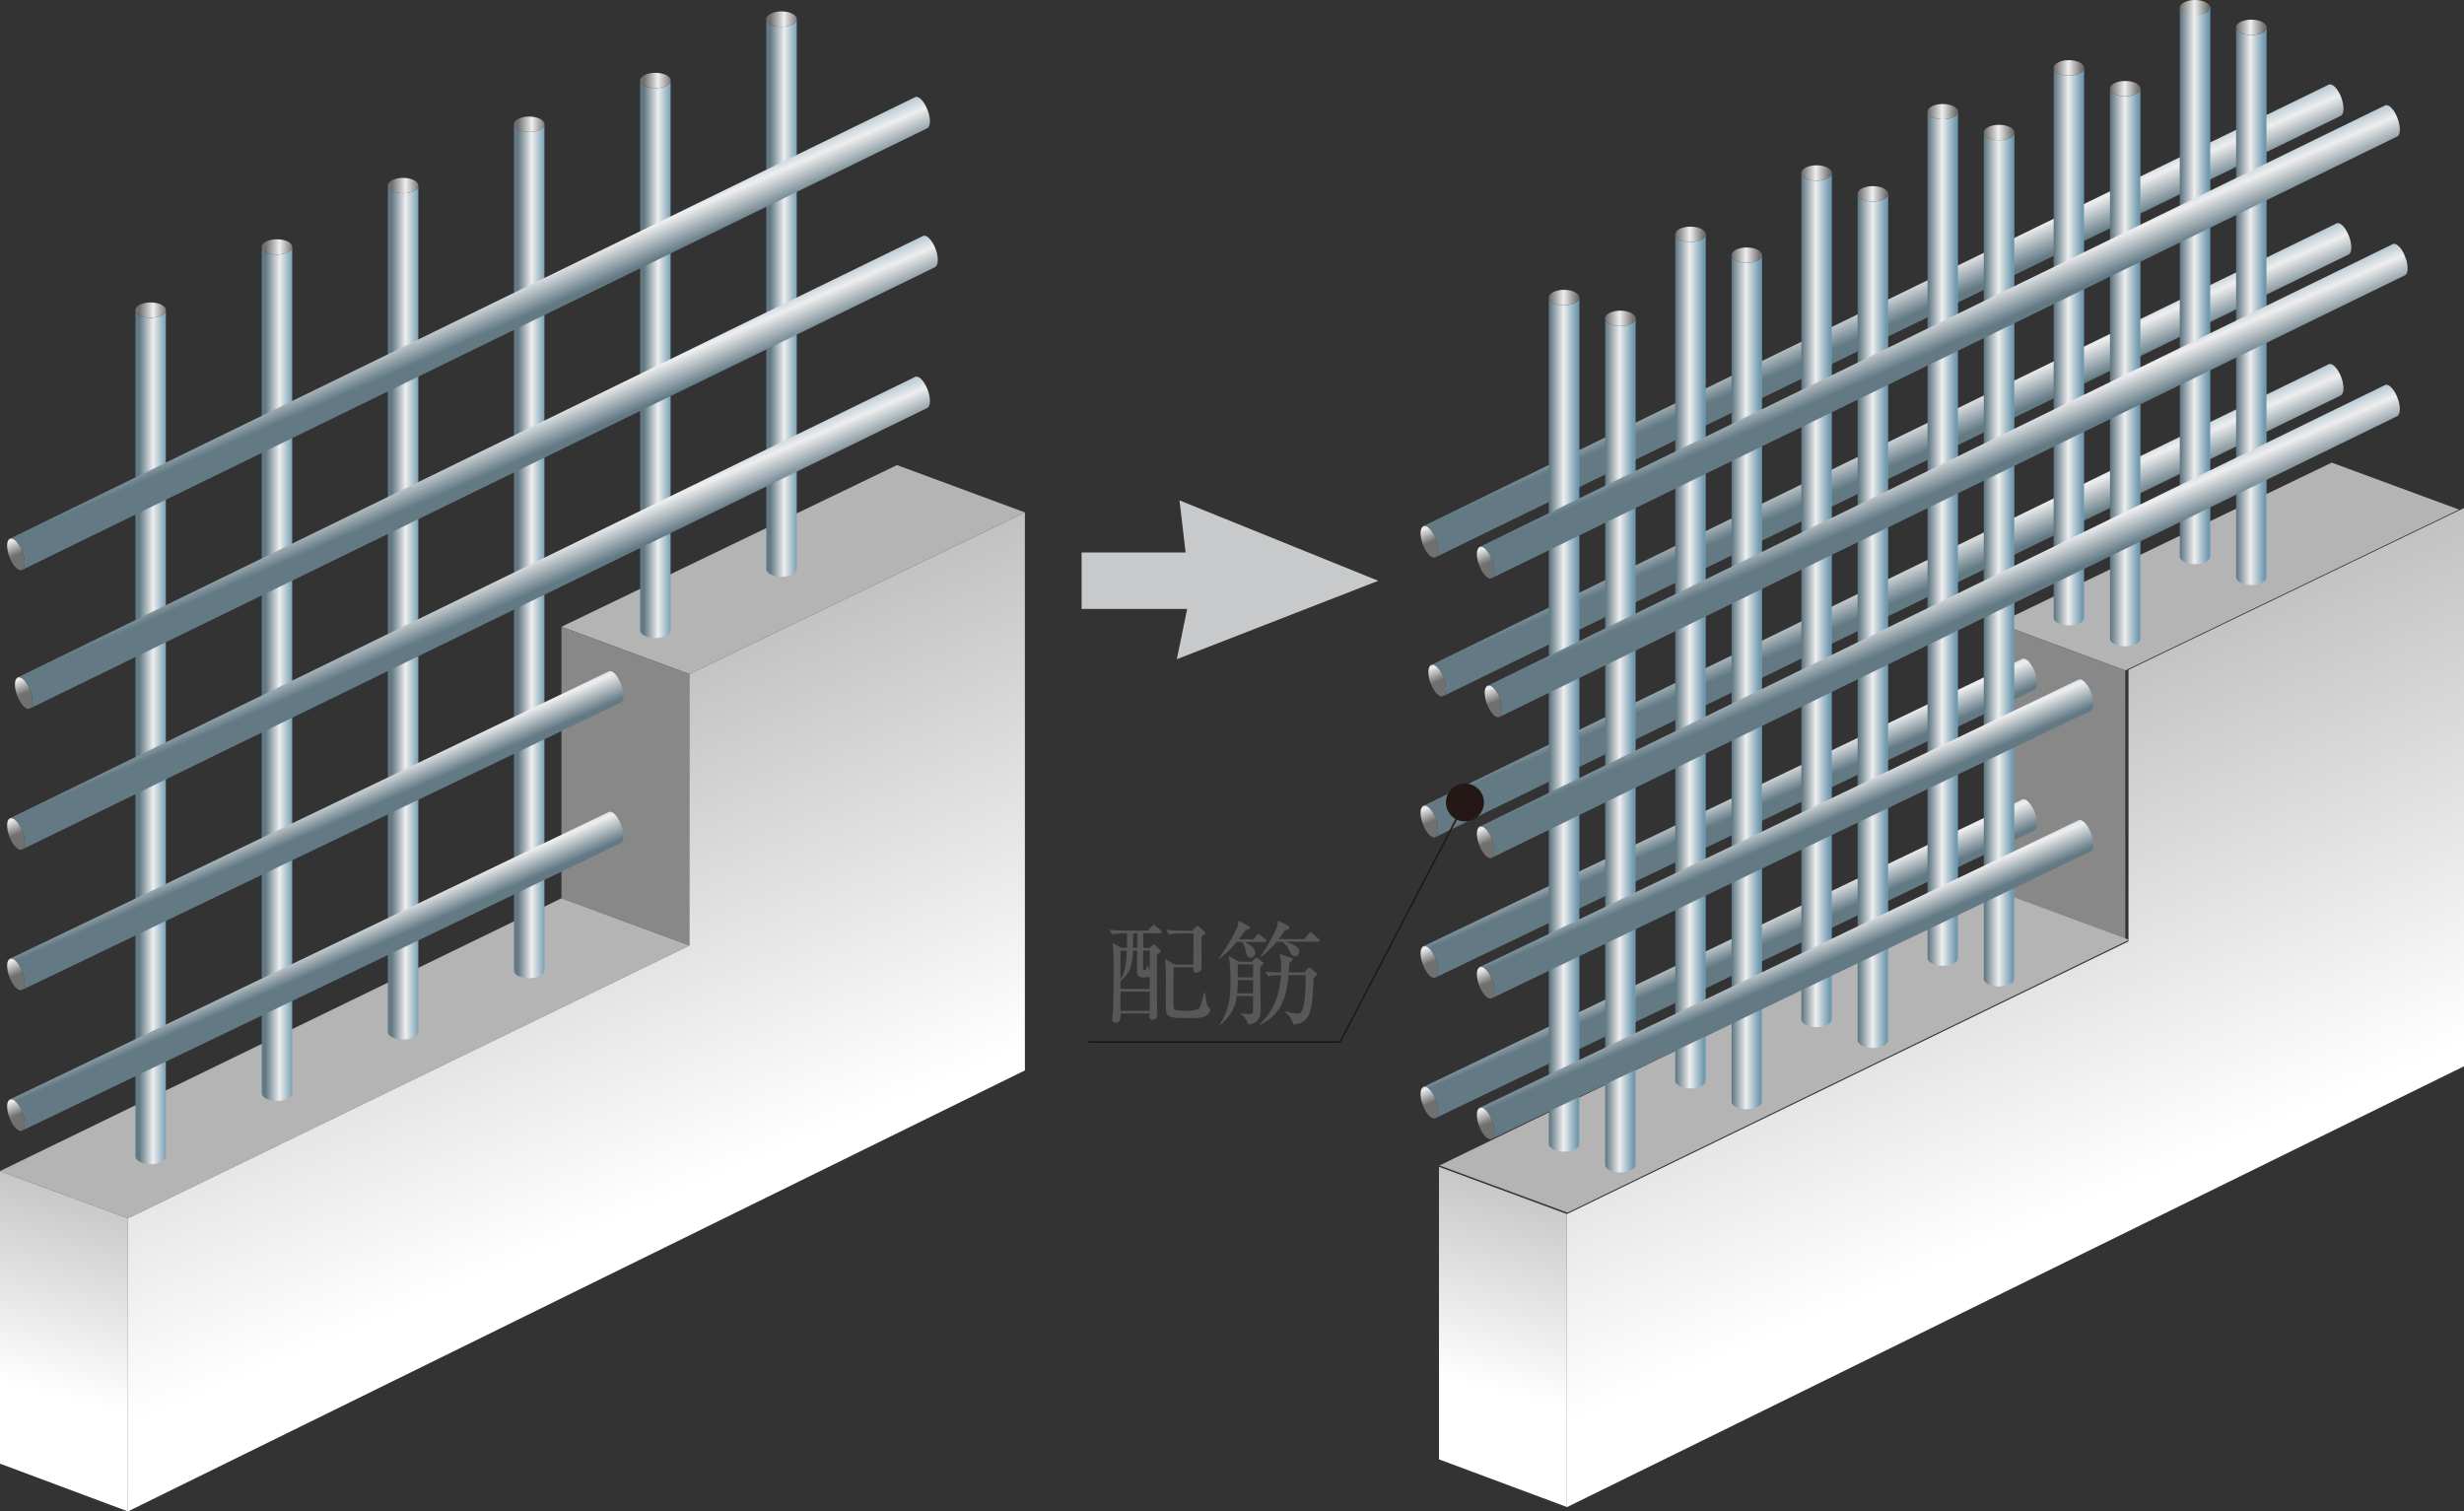 <?xml version="1.0" encoding="UTF-8"?>
<svg id="_レイヤー_2" data-name="レイヤー 2" xmlns="http://www.w3.org/2000/svg" width="299.736" height="183.85" xmlns:xlink="http://www.w3.org/1999/xlink" viewBox="0 0 299.736 183.85">
  <rect x="0" y="0" width="299.736" height="183.85" fill="#333333" stroke="none"/>
  <defs>
    <style>
      .cls-1, .cls-2 {
        fill: none;
      }

      .cls-2 {
        stroke: #231815;
        stroke-linejoin: round;
        stroke-width: .197px;
      }

      .cls-3 {
        fill: url(#linear-gradient-8);
      }

      .cls-4 {
        fill: url(#linear-gradient-7);
      }

      .cls-5 {
        fill: url(#linear-gradient-5);
      }

      .cls-6 {
        fill: url(#linear-gradient-6);
      }

      .cls-7 {
        fill: url(#linear-gradient-9);
      }

      .cls-8 {
        fill: url(#linear-gradient-4);
      }

      .cls-9 {
        fill: url(#linear-gradient-3);
      }

      .cls-10 {
        fill: url(#linear-gradient-2);
      }

      .cls-11 {
        fill: url(#_新規グラデーションスウォッ_1);
      }

      .cls-12 {
        fill: url(#_新規グラデーションスウォッ_1-3);
      }

      .cls-13 {
        fill: url(#_新規グラデーションスウォッ_1-5);
      }

      .cls-14 {
        fill: url(#_新規グラデーションスウォッ_1-6);
      }

      .cls-15 {
        fill: url(#_新規グラデーションスウォッ_1-4);
      }

      .cls-16 {
        fill: url(#_新規グラデーションスウォッ_1-2);
      }

      .cls-17 {
        fill: url(#_新規グラデーションスウォッ_1-7);
      }

      .cls-18 {
        fill: url(#_新規グラデーションスウォッ_1-8);
      }

      .cls-19 {
        fill: url(#_新規グラデーションスウォッ_1-9);
      }

      .cls-20 {
        fill: url(#linear-gradient);
      }

      .cls-21 {
        fill: url(#_新規グラデーションスウォッ_1-11);
      }

      .cls-22 {
        fill: url(#_新規グラデーションスウォッ_1-10);
      }

      .cls-23 {
        clip-path: url(#clippath-17);
      }

      .cls-24 {
        clip-path: url(#clippath-19);
      }

      .cls-25 {
        clip-path: url(#clippath-11);
      }

      .cls-26 {
        clip-path: url(#clippath-16);
      }

      .cls-27 {
        clip-path: url(#clippath-18);
      }

      .cls-28 {
        clip-path: url(#clippath-10);
      }

      .cls-29 {
        clip-path: url(#clippath-15);
      }

      .cls-30 {
        clip-path: url(#clippath-13);
      }

      .cls-31 {
        clip-path: url(#clippath-14);
      }

      .cls-32 {
        clip-path: url(#clippath-12);
      }

      .cls-33 {
        clip-path: url(#clippath-31);
      }

      .cls-34 {
        clip-path: url(#clippath-32);
      }

      .cls-35 {
        clip-path: url(#clippath-33);
      }

      .cls-36 {
        clip-path: url(#clippath-34);
      }

      .cls-37 {
        clip-path: url(#clippath-35);
      }

      .cls-38 {
        clip-path: url(#clippath-39);
      }

      .cls-39 {
        clip-path: url(#clippath-30);
      }

      .cls-40 {
        clip-path: url(#clippath-36);
      }

      .cls-41 {
        clip-path: url(#clippath-37);
      }

      .cls-42 {
        clip-path: url(#clippath-38);
      }

      .cls-43 {
        clip-path: url(#clippath-27);
      }

      .cls-44 {
        clip-path: url(#clippath-29);
      }

      .cls-45 {
        clip-path: url(#clippath-26);
      }

      .cls-46 {
        clip-path: url(#clippath-28);
      }

      .cls-47 {
        clip-path: url(#clippath-20);
      }

      .cls-48 {
        clip-path: url(#clippath-21);
      }

      .cls-49 {
        clip-path: url(#clippath-22);
      }

      .cls-50 {
        clip-path: url(#clippath-23);
      }

      .cls-51 {
        clip-path: url(#clippath-24);
      }

      .cls-52 {
        clip-path: url(#clippath-25);
      }

      .cls-53 {
        clip-path: url(#clippath-41);
      }

      .cls-54 {
        clip-path: url(#clippath-42);
      }

      .cls-55 {
        clip-path: url(#clippath-43);
      }

      .cls-56 {
        clip-path: url(#clippath-44);
      }

      .cls-57 {
        clip-path: url(#clippath-45);
      }

      .cls-58 {
        clip-path: url(#clippath-40);
      }

      .cls-59 {
        fill: #c8c9ca;
      }

      .cls-60 {
        clip-path: url(#clippath-1);
      }

      .cls-61 {
        clip-path: url(#clippath-3);
      }

      .cls-62 {
        clip-path: url(#clippath-4);
      }

      .cls-63 {
        clip-path: url(#clippath-2);
      }

      .cls-64 {
        clip-path: url(#clippath-7);
      }

      .cls-65 {
        clip-path: url(#clippath-6);
      }

      .cls-66 {
        clip-path: url(#clippath-9);
      }

      .cls-67 {
        clip-path: url(#clippath-8);
      }

      .cls-68 {
        clip-path: url(#clippath-5);
      }

      .cls-69 {
        fill: #231815;
      }

      .cls-70 {
        fill: url(#linear-gradient-43);
      }

      .cls-71 {
        fill: url(#linear-gradient-40);
      }

      .cls-72 {
        fill: url(#linear-gradient-41);
      }

      .cls-73 {
        fill: url(#linear-gradient-42);
      }

      .cls-74 {
        fill: url(#linear-gradient-49);
      }

      .cls-75 {
        fill: url(#linear-gradient-48);
      }

      .cls-76 {
        fill: url(#linear-gradient-45);
      }

      .cls-77 {
        fill: url(#linear-gradient-47);
      }

      .cls-78 {
        fill: url(#linear-gradient-44);
      }

      .cls-79 {
        fill: url(#linear-gradient-46);
      }

      .cls-80 {
        fill: url(#linear-gradient-10);
      }

      .cls-81 {
        fill: url(#linear-gradient-11);
      }

      .cls-82 {
        fill: url(#linear-gradient-12);
      }

      .cls-83 {
        fill: url(#linear-gradient-13);
      }

      .cls-84 {
        fill: url(#linear-gradient-19);
      }

      .cls-85 {
        fill: url(#linear-gradient-14);
      }

      .cls-86 {
        fill: url(#linear-gradient-21);
      }

      .cls-87 {
        fill: url(#linear-gradient-20);
      }

      .cls-88 {
        fill: url(#linear-gradient-22);
      }

      .cls-89 {
        fill: url(#linear-gradient-23);
      }

      .cls-90 {
        fill: url(#linear-gradient-28);
      }

      .cls-91 {
        fill: url(#linear-gradient-25);
      }

      .cls-92 {
        fill: url(#linear-gradient-32);
      }

      .cls-93 {
        fill: url(#linear-gradient-31);
      }

      .cls-94 {
        fill: url(#linear-gradient-33);
      }

      .cls-95 {
        fill: url(#linear-gradient-30);
      }

      .cls-96 {
        fill: url(#linear-gradient-15);
      }

      .cls-97 {
        fill: url(#linear-gradient-16);
      }

      .cls-98 {
        fill: url(#linear-gradient-17);
      }

      .cls-99 {
        fill: url(#linear-gradient-18);
      }

      .cls-100 {
        fill: url(#linear-gradient-35);
      }

      .cls-101 {
        fill: url(#linear-gradient-34);
      }

      .cls-102 {
        fill: url(#linear-gradient-36);
      }

      .cls-103 {
        fill: url(#linear-gradient-38);
      }

      .cls-104 {
        fill: url(#linear-gradient-27);
      }

      .cls-105 {
        fill: url(#linear-gradient-24);
      }

      .cls-106 {
        fill: url(#linear-gradient-26);
      }

      .cls-107 {
        fill: url(#linear-gradient-29);
      }

      .cls-108 {
        fill: url(#linear-gradient-37);
      }

      .cls-109 {
        fill: url(#linear-gradient-39);
      }

      .cls-110 {
        fill: url(#linear-gradient-57);
      }

      .cls-111 {
        fill: url(#linear-gradient-58);
      }

      .cls-112 {
        fill: url(#linear-gradient-59);
      }

      .cls-113 {
        fill: url(#linear-gradient-53);
      }

      .cls-114 {
        fill: url(#linear-gradient-54);
      }

      .cls-115 {
        fill: url(#linear-gradient-55);
      }

      .cls-116 {
        fill: url(#linear-gradient-56);
      }

      .cls-117 {
        fill: url(#linear-gradient-50);
      }

      .cls-118 {
        fill: url(#linear-gradient-51);
      }

      .cls-119 {
        fill: url(#linear-gradient-52);
      }

      .cls-120 {
        fill: #b4b4b5;
      }

      .cls-121 {
        fill: #595757;
      }

      .cls-122 {
        fill: #888;
      }

      .cls-123 {
        clip-path: url(#clippath);
      }
    </style>
    <linearGradient id="linear-gradient" x1="878.849" y1="234.729" x2="831.439" y2="122.927" gradientTransform="translate(-451.873 4.35) scale(.605)" gradientUnits="userSpaceOnUse">
      <stop offset="0" stop-color="#fff"/>
      <stop offset="1" stop-color="#b4b4b5"/>
    </linearGradient>
    <linearGradient id="linear-gradient-2" x1="756.879" y1="273.071" x2="777.508" y2="189.225" gradientTransform="translate(-451.873 4.35) scale(.605)" gradientUnits="userSpaceOnUse">
      <stop offset="0" stop-color="#fff"/>
      <stop offset="1" stop-color="#888"/>
    </linearGradient>
    <linearGradient id="linear-gradient-3" x1="772.091" y1="-148.582" x2="775.331" y2="-148.582" gradientTransform="translate(-784.479 243.819) scale(1.038)" gradientUnits="userSpaceOnUse">
      <stop offset="0" stop-color="#637a85"/>
      <stop offset=".5" stop-color="#eeeeef"/>
      <stop offset="1" stop-color="#709aaf"/>
    </linearGradient>
    <linearGradient id="_新規グラデーションスウォッ_1" data-name="新規グラデーションスウォッ 1" x1="772.091" y1="-188.835" x2="775.331" y2="-188.835" gradientTransform="translate(-784.479 233.641) scale(1.038)" gradientUnits="userSpaceOnUse">
      <stop offset="0" stop-color="#717071"/>
      <stop offset=".5" stop-color="#eeeeef"/>
      <stop offset="1" stop-color="#717071"/>
    </linearGradient>
    <linearGradient id="linear-gradient-4" x1="779.36" y1="-152.61" x2="782.606" y2="-152.61" gradientTransform="translate(-776.653 240.31) scale(1.038)" xlink:href="#linear-gradient-3"/>
    <linearGradient id="_新規グラデーションスウォッ_1-2" data-name="新規グラデーションスウォッ 1" x1="779.36" y1="-192.862" x2="782.606" y2="-192.862" gradientTransform="translate(-776.653 230.132) scale(1.038)" xlink:href="#_新規グラデーションスウォッ_1"/>
    <linearGradient id="linear-gradient-5" x1="786.62" y1="-156.52" x2="789.869" y2="-156.52" gradientTransform="translate(-768.848 236.906) scale(1.038)" xlink:href="#linear-gradient-3"/>
    <linearGradient id="_新規グラデーションスウォッ_1-3" data-name="新規グラデーションスウォッ 1" x1="786.62" y1="-196.774" x2="789.869" y2="-196.774" gradientTransform="translate(-768.848 226.728) scale(1.038)" xlink:href="#_新規グラデーションスウォッ_1"/>
    <linearGradient id="linear-gradient-6" x1="793.882" y1="-160.429" x2="797.127" y2="-160.429" gradientTransform="translate(-761.039 233.501) scale(1.038)" xlink:href="#linear-gradient-3"/>
    <linearGradient id="_新規グラデーションスウォッ_1-4" data-name="新規グラデーションスウォッ 1" x1="793.882" y1="-200.683" x2="797.127" y2="-200.683" gradientTransform="translate(-761.039 223.324) scale(1.038)" xlink:href="#_新規グラデーションスウォッ_1"/>
    <linearGradient id="linear-gradient-7" x1="801.151" y1="-164.745" x2="804.395" y2="-164.745" gradientTransform="translate(-753.231 214.617) scale(1.038)" xlink:href="#linear-gradient-3"/>
    <linearGradient id="_新規グラデーションスウォッ_1-5" data-name="新規グラデーションスウォッ 1" x1="801.151" y1="-203.474" x2="804.395" y2="-203.474" gradientTransform="translate(-753.231 220.893) scale(1.038)" xlink:href="#_新規グラデーションスウォッ_1"/>
    <linearGradient id="linear-gradient-8" x1="808.412" y1="-168.652" x2="811.661" y2="-168.652" gradientTransform="translate(-745.423 211.212) scale(1.038)" xlink:href="#linear-gradient-3"/>
    <linearGradient id="_新規グラデーションスウォッ_1-6" data-name="新規グラデーションスウォッ 1" x1="808.412" y1="-207.388" x2="811.661" y2="-207.388" gradientTransform="translate(-745.423 217.488) scale(1.038)" xlink:href="#_新規グラデーションスウォッ_1"/>
    <linearGradient id="linear-gradient-9" x1="136.141" y1="208.935" x2="143.624" y2="208.935" gradientTransform="translate(-85.198 256.87) rotate(-113.39) scale(1.038)" xlink:href="#linear-gradient-3"/>
    <linearGradient id="_新規グラデーションスウォッ_1-7" data-name="新規グラデーションスウォッ 1" x1="134.115" y1="159.384" x2="137.682" y2="159.384" gradientTransform="translate(-94.539 260.913) rotate(-113.39) scale(1.038)" xlink:href="#_新規グラデーションスウォッ_1"/>
    <linearGradient id="linear-gradient-10" x1="127.852" y1="205.846" x2="135.321" y2="205.846" gradientTransform="translate(-84.714 264.573) rotate(-113.39) scale(1.038)" xlink:href="#linear-gradient-3"/>
    <linearGradient id="_新規グラデーションスウォッ_1-8" data-name="新規グラデーションスウォッ 1" x1="125.826" y1="156.282" x2="129.382" y2="156.282" gradientTransform="translate(-94.055 268.616) rotate(-113.39) scale(1.038)" xlink:href="#_新規グラデーションスウォッ_1"/>
    <linearGradient id="linear-gradient-11" x1="119.785" y1="201.862" x2="127.254" y2="201.862" gradientTransform="translate(-85.198 272.393) rotate(-113.39) scale(1.038)" xlink:href="#linear-gradient-3"/>
    <linearGradient id="_新規グラデーションスウォッ_1-9" data-name="新規グラデーションスウォッ 1" x1="117.76" y1="152.312" x2="121.322" y2="152.312" gradientTransform="translate(-94.539 276.436) rotate(-113.39) scale(1.038)" xlink:href="#_新規グラデーションスウォッ_1"/>
    <linearGradient id="linear-gradient-12" x1="111.12" y1="178.227" x2="117.21" y2="178.227" gradientTransform="translate(-85.198 280.186) rotate(-113.39) scale(1.038)" xlink:href="#linear-gradient-3"/>
    <linearGradient id="_新規グラデーションスウォッ_1-10" data-name="新規グラデーションスウォッ 1" x1="109.548" y1="148.758" x2="113.108" y2="148.758" gradientTransform="translate(-94.539 284.233) rotate(-113.39) scale(1.038)" xlink:href="#_新規グラデーションスウォッ_1"/>
    <linearGradient id="linear-gradient-13" x1="102.89" y1="174.667" x2="108.989" y2="174.667" gradientTransform="translate(-85.198 287.995) rotate(-113.39) scale(1.038)" xlink:href="#linear-gradient-3"/>
    <linearGradient id="_新規グラデーションスウォッ_1-11" data-name="新規グラデーションスウォッ 1" x1="101.313" y1="145.195" x2="104.878" y2="145.195" gradientTransform="translate(-94.539 292.038) rotate(-113.39) scale(1.038)" xlink:href="#_新規グラデーションスウォッ_1"/>
    <clipPath id="clippath">
      <polygon class="cls-1" points="190.613 147.681 258.923 114.511 258.923 81.475 299.736 61.8 299.736 129.701 190.613 183.327 190.613 147.681"/>
    </clipPath>
    <linearGradient id="linear-gradient-14" x1="46.909" y1="153.453" x2="48.662" y2="153.453" gradientTransform="translate(6943.893 -553.282) rotate(-112.979) scale(41.947 -41.947)" xlink:href="#linear-gradient"/>
    <clipPath id="clippath-1">
      <path class="cls-1" d="M174.612,67.785s.016-.005.022-.007l-.022.007ZM283.281,10.296l-110.139,53.704c.418-.2,1.1.481,1.505,1.531.398,1.033.391,2.033-.013,2.247l110.113-53.69c.433-.214.436-1.231.04-2.28-.356-.914-.922-1.549-1.342-1.549-.057,0-.113.014-.164.037"/>
    </clipPath>
    <linearGradient id="linear-gradient-15" x1="49.113" y1="146.461" x2="50.865" y2="146.461" gradientTransform="translate(876.768 256.92) rotate(-89.999) scale(4.422 -4.422)" xlink:href="#linear-gradient-3"/>
    <clipPath id="clippath-2">
      <path class="cls-1" d="M173.142,64.001c-.428.214-.451,1.233-.036,2.287.389,1.035,1.083,1.712,1.506,1.498.426-.188.437-1.205.035-2.254-.357-.926-.931-1.566-1.347-1.566-.057,0-.111.012-.158.035"/>
    </clipPath>
    <linearGradient id="linear-gradient-16" x1="50.204" y1="150.486" x2="51.956" y2="150.486" gradientTransform="translate(491.198 171.97) rotate(-89.988) scale(2.109 -2.109)" gradientUnits="userSpaceOnUse">
      <stop offset="0" stop-color="#717071"/>
      <stop offset=".5" stop-color="#eeeeef"/>
      <stop offset="1" stop-color="#717071"/>
    </linearGradient>
    <clipPath id="clippath-3">
      <path class="cls-1" d="M284.232,27.176l-110.139,53.716c.415-.205,1.099.472,1.506,1.515.398,1.044.389,2.066-.042,2.268l110.145-53.716c.422-.209.439-1.224.032-2.259-.352-.919-.911-1.563-1.335-1.563-.061,0-.115.014-.167.04"/>
    </clipPath>
    <linearGradient id="linear-gradient-17" x1="47.633" y1="147.08" x2="49.386" y2="147.08" gradientTransform="translate(880.347 267.228) rotate(-89.999) scale(4.421 -4.421)" xlink:href="#linear-gradient-3"/>
    <clipPath id="clippath-4">
      <path class="cls-1" d="M174.094,80.892c-.42.207-.451,1.212-.044,2.27.402,1.04,1.083,1.728,1.509,1.512.431-.202.44-1.224.042-2.268-.363-.917-.929-1.552-1.346-1.552-.057,0-.111.012-.161.037"/>
    </clipPath>
    <linearGradient id="linear-gradient-18" x1="46.646" y1="151.801" x2="48.398" y2="151.801" gradientTransform="translate(494.026 181.082) rotate(-89.987) scale(2.103 -2.103)" xlink:href="#linear-gradient-16"/>
    <clipPath id="clippath-5">
      <path class="cls-1" d="M283.281,44.306l-110.139,53.721c.418-.209,1.1.479,1.505,1.535.402,1.035.391,2.05-.035,2.266l110.135-53.728c.433-.212.436-1.217.04-2.266-.361-.926-.929-1.566-1.348-1.566-.056,0-.108.012-.158.037"/>
    </clipPath>
    <linearGradient id="linear-gradient-19" x1="46.091" y1="147.697" x2="47.843" y2="147.697" gradientTransform="translate(883.981 278.121) rotate(-90) scale(4.434 -4.434)" xlink:href="#linear-gradient-3"/>
    <clipPath id="clippath-6">
      <path class="cls-1" d="M173.142,98.027c-.428.205-.451,1.214-.036,2.261.389,1.047,1.083,1.733,1.506,1.54.426-.216.437-1.231.035-2.266-.355-.933-.926-1.575-1.344-1.575-.058,0-.114.012-.162.04"/>
    </clipPath>
    <linearGradient id="linear-gradient-20" x1="43.654" y1="153.397" x2="45.407" y2="153.397" gradientTransform="translate(498.303 192.526) rotate(-89.976) scale(2.115 -2.115)" xlink:href="#linear-gradient-16"/>
    <clipPath id="clippath-7">
      <path class="cls-1" d="M245.997,80.154l-72.854,34.959c.418-.207,1.1.47,1.505,1.521.402,1.047.391,2.061-.035,2.275l72.843-34.978c.434-.2.45-1.221.055-2.257-.371-.917-.929-1.561-1.345-1.561-.063,0-.117.014-.169.04"/>
    </clipPath>
    <linearGradient id="linear-gradient-21" x1="43.764" y1="149.569" x2="45.516" y2="149.569" gradientTransform="translate(750.564 257.519) rotate(-90) scale(3.611 -3.611)" xlink:href="#linear-gradient-3"/>
    <clipPath id="clippath-8">
      <path class="cls-1" d="M173.142,115.113c-.428.214-.451,1.224-.036,2.263.389,1.049,1.083,1.74,1.506,1.533.426-.214.437-1.228.035-2.275-.355-.924-.926-1.559-1.344-1.559-.058,0-.114.012-.162.037"/>
    </clipPath>
    <linearGradient id="linear-gradient-22" x1="40.475" y1="155.092" x2="42.226" y2="155.092" gradientTransform="translate(501.233 202.664) rotate(-89.985) scale(2.111 -2.111)" xlink:href="#linear-gradient-16"/>
    <clipPath id="clippath-9">
      <path class="cls-1" d="M245.997,97.257l-72.854,34.962c.418-.207,1.1.475,1.505,1.531.402,1.042.391,2.054-.035,2.259l72.843-34.971c.434-.198.45-1.217.055-2.261-.375-.916-.936-1.554-1.355-1.554-.056,0-.111.009-.158.035"/>
    </clipPath>
    <linearGradient id="linear-gradient-23" x1="41.956" y1="150.409" x2="43.708" y2="150.409" gradientTransform="translate(753.298 268.035) rotate(-89.997) scale(3.609 -3.609)" xlink:href="#linear-gradient-3"/>
    <clipPath id="clippath-10">
      <path class="cls-1" d="M173.142,132.219c-.428.209-.451,1.233-.036,2.273.389,1.051,1.083,1.728,1.506,1.517.426-.205.437-1.217.035-2.259-.355-.931-.926-1.568-1.344-1.568-.057,0-.111.011-.162.037"/>
    </clipPath>
    <linearGradient id="linear-gradient-24" x1="37.463" y1="156.494" x2="39.216" y2="156.494" gradientTransform="translate(503.697 213.285) rotate(-89.986) scale(2.108 -2.108)" xlink:href="#linear-gradient-16"/>
    <clipPath id="clippath-11">
      <path class="cls-1" d="M197.111,39.665c-1.023,0-1.852-.421-1.852-.945v102.961c0,.524.828.942,1.852.942,1.019,0,1.852-.419,1.852-.942V38.721c0,.523-.833.945-1.852.945"/>
    </clipPath>
    <linearGradient id="linear-gradient-25" x1="54.807" y1="151.952" x2="56.56" y2="151.952" gradientTransform="translate(90.102 382.465) scale(1.92 -1.92)" xlink:href="#linear-gradient-3"/>
    <clipPath id="clippath-12">
      <path class="cls-1" d="M195.259,38.721c0,.523.828.945,1.852.945,1.019,0,1.852-.421,1.852-.945,0-.514-.833-.933-1.852-.933-1.023,0-1.852.419-1.852.933"/>
    </clipPath>
    <linearGradient id="linear-gradient-26" x1="54.807" y1="163.565" x2="56.56" y2="163.565" gradientTransform="translate(90.102 352.82) scale(1.92 -1.92)" xlink:href="#linear-gradient-16"/>
    <clipPath id="clippath-13">
      <path class="cls-1" d="M212.487,31.975c-1.024,0-1.846-.426-1.846-.945v102.968c0,.521.822.928,1.846.928s1.854-.407,1.854-.928V31.03c0,.519-.83.945-1.854.945"/>
    </clipPath>
    <linearGradient id="linear-gradient-27" x1="58.321" y1="153.749" x2="60.073" y2="153.749" gradientTransform="translate(98.735 378.223) scale(1.92 -1.92)" xlink:href="#linear-gradient-3"/>
    <clipPath id="clippath-14">
      <path class="cls-1" d="M210.641,31.03c0,.519.822.945,1.846.945s1.854-.426,1.854-.945c0-.51-.83-.926-1.854-.926s-1.846.416-1.846.926"/>
    </clipPath>
    <linearGradient id="linear-gradient-28" x1="58.321" y1="165.36" x2="60.073" y2="165.36" gradientTransform="translate(98.735 348.58) scale(1.92 -1.92)" xlink:href="#linear-gradient-16"/>
    <clipPath id="clippath-15">
      <path class="cls-1" d="M227.837,24.512c-1.027,0-1.862-.421-1.862-.937v102.954c0,.521.835.945,1.862.945,1.018,0,1.848-.423,1.848-.945V23.575c0,.516-.831.937-1.848.937"/>
    </clipPath>
    <linearGradient id="linear-gradient-29" x1="61.558" y1="155.256" x2="63.309" y2="155.256" gradientTransform="translate(107.522 374.5) scale(1.926 -1.926)" xlink:href="#linear-gradient-3"/>
    <clipPath id="clippath-16">
      <path class="cls-1" d="M225.974,23.575c0,.516.835.937,1.862.937,1.018,0,1.848-.421,1.848-.937s-.831-.933-1.848-.933c-1.027,0-1.862.416-1.862.933"/>
    </clipPath>
    <linearGradient id="linear-gradient-30" x1="61.558" y1="166.835" x2="63.309" y2="166.835" gradientTransform="translate(107.522 344.851) scale(1.926 -1.926)" xlink:href="#linear-gradient-16"/>
    <clipPath id="clippath-17">
      <path class="cls-1" d="M243.174,17.054c-1.021,0-1.852-.419-1.852-.942v102.959c0,.519.83.928,1.852.928,1.022,0,1.86-.409,1.86-.928V16.112c0,.523-.837.942-1.86.942"/>
    </clipPath>
    <linearGradient id="linear-gradient-31" x1="65.369" y1="157.312" x2="67.122" y2="157.312" gradientTransform="translate(115.595 370.833) scale(1.925 -1.925)" xlink:href="#linear-gradient-3"/>
    <clipPath id="clippath-18">
      <path class="cls-1" d="M241.322,16.112c0,.523.83.942,1.852.942,1.022,0,1.86-.419,1.86-.942,0-.512-.837-.933-1.86-.933-1.021,0-1.852.421-1.852.933"/>
    </clipPath>
    <linearGradient id="linear-gradient-32" x1="65.369" y1="168.896" x2="67.122" y2="168.896" gradientTransform="translate(115.595 341.19) scale(1.925 -1.925)" xlink:href="#linear-gradient-16"/>
    <clipPath id="clippath-19">
      <path class="cls-1" d="M258.519,11.718c-1.026,0-1.845-.421-1.845-.928v66.901c0,.512.819.926,1.845.926,1.033,0,1.852-.414,1.852-.926V10.789c0,.507-.819.928-1.852.928"/>
    </clipPath>
    <linearGradient id="linear-gradient-33" x1="68.486" y1="162.16" x2="70.239" y2="162.16" gradientTransform="translate(125.427 355.677) scale(1.918 -1.918)" xlink:href="#linear-gradient-3"/>
    <clipPath id="clippath-20">
      <path class="cls-1" d="M256.674,10.789c0,.507.819.928,1.845.928,1.033,0,1.852-.421,1.852-.928,0-.53-.819-.938-1.852-.938-1.026,0-1.845.407-1.845.938"/>
    </clipPath>
    <linearGradient id="linear-gradient-34" x1="68.486" y1="169.753" x2="70.239" y2="169.753" gradientTransform="translate(125.427 336.319) scale(1.918 -1.918)" xlink:href="#linear-gradient-16"/>
    <clipPath id="clippath-21">
      <path class="cls-1" d="M273.872,4.269c-1.032,0-1.858-.426-1.858-.938v66.895c0,.512.826.937,1.858.937,1.016,0,1.844-.426,1.844-.937V3.331c0,.512-.827.938-1.844.938"/>
    </clipPath>
    <linearGradient id="linear-gradient-35" x1="72.12" y1="164.054" x2="73.873" y2="164.054" gradientTransform="translate(133.609 352.279) scale(1.92 -1.92)" xlink:href="#linear-gradient-3"/>
    <clipPath id="clippath-22">
      <path class="cls-1" d="M272.015,3.331c0,.512.826.938,1.858.938,1.016,0,1.844-.426,1.844-.938,0-.523-.827-.94-1.844-.94-1.032,0-1.858.416-1.858.94"/>
    </clipPath>
    <linearGradient id="linear-gradient-36" x1="72.12" y1="171.635" x2="73.873" y2="171.635" gradientTransform="translate(133.609 332.92) scale(1.92 -1.92)" xlink:href="#linear-gradient-16"/>
    <clipPath id="clippath-23">
      <polygon class="cls-1" points="175.045 177.516 190.613 183.315 190.613 147.679 175.045 141.929 175.045 177.516"/>
    </clipPath>
    <linearGradient id="linear-gradient-37" x1="46.727" y1="153.389" x2="48.48" y2="153.389" gradientTransform="translate(-1216.659 4735.05) scale(29.809 -29.809)" xlink:href="#linear-gradient-2"/>
    <clipPath id="clippath-24">
      <path class="cls-1" d="M190.254,37.13c-1.018,0-1.846-.414-1.846-.935v102.959c0,.516.828.938,1.846.938,1.021,0,1.864-.421,1.864-.938V36.194c0,.521-.843.935-1.864.935"/>
    </clipPath>
    <linearGradient id="linear-gradient-38" x1="53.297" y1="152.557" x2="55.047" y2="152.557" gradientTransform="translate(85.869 381.907) scale(1.926 -1.926)" xlink:href="#linear-gradient-3"/>
    <clipPath id="clippath-25">
      <path class="cls-1" d="M188.408,36.194c0,.521.828.935,1.846.935,1.021,0,1.864-.414,1.864-.935,0-.519-.843-.94-1.864-.94-1.018,0-1.846.421-1.846.94"/>
    </clipPath>
    <linearGradient id="linear-gradient-39" x1="53.297" y1="164.139" x2="55.047" y2="164.139" gradientTransform="translate(85.869 352.259) scale(1.926 -1.926)" xlink:href="#linear-gradient-16"/>
    <clipPath id="clippath-26">
      <path class="cls-1" d="M205.636,29.434c-1.018,0-1.848-.417-1.848-.931v102.963c0,.509.83.937,1.848.937,1.021,0,1.855-.428,1.855-.937V28.504c0,.514-.834.931-1.855.931"/>
    </clipPath>
    <linearGradient id="linear-gradient-40" x1="56.93" y1="154.469" x2="58.68" y2="154.469" gradientTransform="translate(94.406 377.482) scale(1.923 -1.923)" xlink:href="#linear-gradient-3"/>
    <clipPath id="clippath-27">
      <path class="cls-1" d="M203.788,28.504c0,.514.83.931,1.848.931,1.021,0,1.855-.417,1.855-.931s-.834-.935-1.855-.935c-1.018,0-1.848.421-1.848.935"/>
    </clipPath>
    <linearGradient id="linear-gradient-41" x1="56.93" y1="166.067" x2="58.68" y2="166.067" gradientTransform="translate(94.406 347.831) scale(1.923 -1.923)" xlink:href="#linear-gradient-16"/>
    <clipPath id="clippath-28">
      <path class="cls-1" d="M220.984,21.986c-1.026,0-1.856-.421-1.856-.942v102.959c0,.516.83.935,1.856.935,1.014,0,1.848-.419,1.848-.935V21.044c0,.521-.834.942-1.848.942"/>
    </clipPath>
    <linearGradient id="linear-gradient-42" x1="60.176" y1="155.942" x2="61.928" y2="155.942" gradientTransform="translate(103.611 372.586) scale(1.921 -1.921)" xlink:href="#linear-gradient-3"/>
    <clipPath id="clippath-29">
      <path class="cls-1" d="M219.128,21.044c0,.521.83.942,1.856.942,1.014,0,1.848-.421,1.848-.942,0-.526-.834-.938-1.848-.938-1.026,0-1.856.412-1.856.938"/>
    </clipPath>
    <linearGradient id="linear-gradient-43" x1="60.176" y1="167.548" x2="61.928" y2="167.548" gradientTransform="translate(103.611 342.94) scale(1.921 -1.921)" xlink:href="#linear-gradient-16"/>
    <clipPath id="clippath-30">
      <path class="cls-1" d="M236.327,14.511c-1.027,0-1.853-.409-1.853-.928v102.956c0,.528.826.942,1.853.942,1.015,0,1.852-.414,1.852-.942V13.583c0,.519-.836.928-1.852.928"/>
    </clipPath>
    <linearGradient id="linear-gradient-44" x1="63.75" y1="157.763" x2="65.503" y2="157.763" gradientTransform="translate(112.036 368.753) scale(1.922 -1.922)" xlink:href="#linear-gradient-3"/>
    <clipPath id="clippath-31">
      <path class="cls-1" d="M234.475,13.583c0,.519.826.928,1.853.928,1.015,0,1.852-.409,1.852-.928,0-.519-.836-.931-1.852-.931-1.027,0-1.853.412-1.853.931"/>
    </clipPath>
    <linearGradient id="linear-gradient-45" x1="63.75" y1="169.367" x2="65.503" y2="169.367" gradientTransform="translate(112.036 339.105) scale(1.922 -1.922)" xlink:href="#linear-gradient-16"/>
    <clipPath id="clippath-32">
      <path class="cls-1" d="M251.673,9.194c-1.026,0-1.852-.414-1.852-.928v66.895c0,.509.826.924,1.852.924,1.018,0,1.845-.414,1.845-.924V8.265c0,.514-.827.928-1.845.928"/>
    </clipPath>
    <linearGradient id="linear-gradient-46" x1="67.03" y1="162.805" x2="68.783" y2="162.805" gradientTransform="translate(121.366 354.386) scale(1.918 -1.918)" xlink:href="#linear-gradient-3"/>
    <clipPath id="clippath-33">
      <path class="cls-1" d="M249.821,8.265c0,.514.826.928,1.852.928,1.018,0,1.845-.414,1.845-.928,0-.523-.827-.951-1.845-.951-1.026,0-1.852.428-1.852.951"/>
    </clipPath>
    <linearGradient id="linear-gradient-47" x1="67.03" y1="170.399" x2="68.783" y2="170.399" gradientTransform="translate(121.366 335.028) scale(1.918 -1.918)" xlink:href="#linear-gradient-16"/>
    <clipPath id="clippath-34">
      <path class="cls-1" d="M267.018,1.726c-1.027,0-1.855-.409-1.855-.93v66.904c0,.516.828.928,1.855.928,1.027,0,1.852-.412,1.852-.928V.796c0,.521-.825.93-1.852.93"/>
    </clipPath>
    <linearGradient id="linear-gradient-48" x1="70.593" y1="164.64" x2="72.346" y2="164.64" gradientTransform="translate(129.503 351.314) scale(1.923 -1.923)" xlink:href="#linear-gradient-3"/>
    <clipPath id="clippath-35">
      <path class="cls-1" d="M265.163.954c0,.523.828.94,1.855.94,1.025,0,1.852-.416,1.852-.94,0-.528-.827-.954-1.852-.954-1.027,0-1.855.426-1.855.954"/>
    </clipPath>
    <linearGradient id="linear-gradient-49" x1="70.593" y1="172.178" x2="72.346" y2="172.178" gradientTransform="translate(129.503 332.045) scale(1.923 -1.923)" xlink:href="#linear-gradient-16"/>
    <clipPath id="clippath-36">
      <path class="cls-1" d="M290.131,12.825l-110.14,53.704c.429-.195,1.099.482,1.51,1.538.397,1.04.383,2.059-.046,2.263l110.146-53.721c.43-.2.441-1.221.037-2.263-.355-.919-.915-1.561-1.339-1.561-.062,0-.115.014-.167.04"/>
    </clipPath>
    <linearGradient id="linear-gradient-50" x1="48.705" y1="145.986" x2="50.457" y2="145.986" gradientTransform="translate(882.04 257.801) rotate(-90.002) scale(4.426 -4.425)" xlink:href="#linear-gradient-3"/>
    <clipPath id="clippath-37">
      <path class="cls-1" d="M179.991,66.529c-.426.221-.444,1.235-.036,2.282.412,1.038,1.082,1.728,1.499,1.519.429-.205.443-1.224.046-2.263-.363-.933-.927-1.572-1.355-1.572-.051,0-.108.012-.155.035"/>
    </clipPath>
    <linearGradient id="linear-gradient-51" x1="49.123" y1="149.772" x2="50.876" y2="149.772" gradientTransform="translate(497.12 172.44) rotate(-89.982) scale(2.113 -2.113)" xlink:href="#linear-gradient-16"/>
    <clipPath id="clippath-38">
      <path class="cls-1" d="M291.079,29.695l-110.139,53.728c.429-.212,1.101.477,1.513,1.512.401,1.049.386,2.061-.041,2.273l110.141-53.723c.425-.2.44-1.223.025-2.249-.342-.926-.908-1.577-1.336-1.577-.061,0-.112.014-.163.037"/>
    </clipPath>
    <linearGradient id="linear-gradient-52" x1="47.151" y1="146.567" x2="48.903" y2="146.567" gradientTransform="translate(885.888 267.943) rotate(-89.999) scale(4.428 -4.427)" xlink:href="#linear-gradient-3"/>
    <clipPath id="clippath-39">
      <path class="cls-1" d="M180.94,83.423c-.419.202-.44,1.217-.041,2.266.409,1.045,1.087,1.714,1.513,1.519.427-.212.442-1.224.041-2.273-.362-.907-.926-1.549-1.348-1.549-.057,0-.114.012-.165.037"/>
    </clipPath>
    <linearGradient id="linear-gradient-53" x1="45.899" y1="150.774" x2="47.651" y2="150.774" gradientTransform="translate(499.192 182.101) rotate(-90) scale(2.106 -2.106)" xlink:href="#linear-gradient-16"/>
    <clipPath id="clippath-40">
      <path class="cls-1" d="M290.131,46.84l-110.14,53.714c.429-.191,1.099.479,1.51,1.531.397,1.04.383,2.063-.046,2.259l110.146-53.714c.43-.2.441-1.226.037-2.273-.357-.912-.919-1.552-1.345-1.552-.057,0-.111.012-.162.035"/>
    </clipPath>
    <linearGradient id="linear-gradient-54" x1="45.587" y1="147.427" x2="47.339" y2="147.427" gradientTransform="translate(888.183 277.972) rotate(-90) scale(4.424 -4.424)" xlink:href="#linear-gradient-3"/>
    <clipPath id="clippath-41">
      <path class="cls-1" d="M179.991,100.553c-.426.214-.444,1.226-.036,2.273.412,1.045,1.082,1.735,1.499,1.517.429-.195.443-1.219.046-2.259-.363-.928-.932-1.566-1.355-1.566-.051,0-.108.012-.155.035"/>
    </clipPath>
    <linearGradient id="linear-gradient-55" x1="42.763" y1="152.49" x2="44.515" y2="152.49" gradientTransform="translate(502.135 192.824) rotate(-89.982) scale(2.108 -2.108)" xlink:href="#linear-gradient-16"/>
    <clipPath id="clippath-42">
      <path class="cls-1" d="M252.842,82.678l-72.851,34.964c.429-.205,1.099.477,1.51,1.526.397,1.047.383,2.054-.046,2.263l72.859-34.966c.427-.214.443-1.226.043-2.263-.364-.926-.935-1.561-1.353-1.561-.055,0-.112.014-.162.037"/>
    </clipPath>
    <linearGradient id="linear-gradient-56" x1="43.242" y1="148.851" x2="44.994" y2="148.851" gradientTransform="translate(754.93 258.175) rotate(-90.002) scale(3.612 -3.611)" xlink:href="#linear-gradient-3"/>
    <clipPath id="clippath-43">
      <path class="cls-1" d="M179.991,117.642c-.426.205-.444,1.219-.036,2.278.412,1.037,1.082,1.719,1.499,1.512.429-.209.443-1.217.046-2.263-.359-.926-.925-1.566-1.346-1.566-.057,0-.114.01-.164.04"/>
    </clipPath>
    <linearGradient id="linear-gradient-57" x1="39.408" y1="153.559" x2="41.161" y2="153.559" gradientTransform="translate(504.821 202.915) rotate(-89.988) scale(2.111 -2.111)" xlink:href="#linear-gradient-16"/>
    <clipPath id="clippath-44">
      <path class="cls-1" d="M252.842,99.783l-72.851,34.973c.429-.209,1.099.482,1.51,1.528.397,1.035.383,2.054-.046,2.257l72.859-34.966c.427-.209.443-1.224.043-2.268-.366-.919-.938-1.561-1.356-1.561-.055,0-.111.014-.158.037"/>
    </clipPath>
    <linearGradient id="linear-gradient-58" x1="41.374" y1="149.893" x2="43.127" y2="149.893" gradientTransform="translate(758.67 268.536) rotate(-90.001) scale(3.611 -3.611)" xlink:href="#linear-gradient-3"/>
    <clipPath id="clippath-45">
      <path class="cls-1" d="M179.991,134.756c-.426.209-.444,1.219-.036,2.266.412,1.042,1.082,1.724,1.499,1.519.429-.202.443-1.221.046-2.257-.359-.924-.925-1.568-1.346-1.568-.057,0-.114.016-.164.04"/>
    </clipPath>
    <linearGradient id="linear-gradient-59" x1="36.105" y1="155.018" x2="37.856" y2="155.018" gradientTransform="translate(506.979 212.797) rotate(-89.994) scale(2.105 -2.105)" xlink:href="#linear-gradient-16"/>
  </defs>
  <g id="_レイヤー_1-2" data-name="レイヤー 1">
    <g>
      <g>
        <polygon class="cls-120" points="68.298 76.241 83.863 81.992 124.675 62.326 109.115 56.573 68.298 76.241"/>
        <polygon class="cls-122" points="83.863 115.011 83.863 81.992 68.298 76.241 68.298 109.267 83.863 115.011"/>
        <polygon class="cls-120" points="15.566 148.2 0 142.45 68.298 109.267 83.863 115.011 15.566 148.2"/>
        <polygon class="cls-20" points="15.566 148.2 83.863 115.011 83.863 81.992 124.675 62.326 124.675 130.204 15.559 183.85 15.566 148.2"/>
        <polygon class="cls-10" points="0 142.45 0 178.039 15.559 183.85 15.566 148.2 0 142.45"/>
        <g>
          <g>
            <path class="cls-9" d="M16.477,37.725c0,.516.81.935,1.845.935,1.019,0,1.853-.419,1.853-.935v102.952c0,.512-.834.928-1.853.928-1.035,0-1.845-.416-1.845-.928V37.725Z"/>
            <path class="cls-11" d="M20.175,37.725c0,.516-.834.935-1.853.935-1.035,0-1.845-.419-1.845-.935,0-.519.81-.935,1.845-.935,1.019,0,1.853.416,1.853.935Z"/>
          </g>
          <g>
            <path class="cls-8" d="M31.844,30.035c0,.516.827.935,1.852.935,1.021,0,1.852-.419,1.852-.935v102.949c0,.523-.83.935-1.852.935-1.025,0-1.852-.412-1.852-.935V30.035Z"/>
            <path class="cls-16" d="M35.548,30.035c0,.516-.83.935-1.852.935-1.025,0-1.852-.419-1.852-.935,0-.526.827-.928,1.852-.928,1.021,0,1.852.402,1.852.928Z"/>
          </g>
          <g>
            <path class="cls-5" d="M47.181,22.576c0,.516.833.938,1.842.938,1.042,0,1.866-.421,1.866-.938v102.954c0,.507-.823.926-1.866.926-1.01,0-1.842-.419-1.842-.926V22.576Z"/>
            <path class="cls-12" d="M50.889,22.576c0,.516-.823.938-1.866.938-1.01,0-1.842-.421-1.842-.938,0-.523.833-.94,1.842-.94,1.042,0,1.866.416,1.866.94Z"/>
          </g>
          <g>
            <path class="cls-6" d="M62.524,15.119c0,.516.832.933,1.848.933,1.027,0,1.855-.416,1.855-.933v102.947c0,.512-.828.928-1.855.928-1.017,0-1.848-.416-1.848-.928V15.119Z"/>
            <path class="cls-15" d="M66.228,15.119c0,.516-.828.933-1.855.933-1.017,0-1.848-.416-1.848-.933,0-.528.832-.94,1.848-.94,1.027,0,1.855.412,1.855.94Z"/>
          </g>
          <g>
            <path class="cls-4" d="M77.874,9.775c0,.526.82.945,1.846.945,1.02,0,1.856-.419,1.856-.945v66.906c0,.519-.836.931-1.856.931-1.026,0-1.846-.412-1.846-.931V9.775Z"/>
            <path class="cls-13" d="M81.577,9.775c0,.526-.836.945-1.856.945-1.026,0-1.846-.419-1.846-.945,0-.505.82-.919,1.846-.919,1.02,0,1.856.414,1.856.919Z"/>
          </g>
          <g>
            <path class="cls-3" d="M93.215,2.322c0,.523.825.94,1.845.94,1.03,0,1.863-.416,1.863-.94v66.894c0,.528-.833.935-1.863.935-1.02,0-1.845-.407-1.845-.935V2.322Z"/>
            <path class="cls-14" d="M96.923,2.322c0,.523-.833.94-1.863.94-1.02,0-1.845-.416-1.845-.94,0-.516.825-.937,1.845-.937,1.03,0,1.863.421,1.863.937Z"/>
          </g>
        </g>
        <g>
          <g>
            <path class="cls-7" d="M2.673,69.328c.422-.209.44-1.228.035-2.261-.418-1.054-1.088-1.733-1.518-1.535L111.323,11.817c.427-.202,1.09.489,1.505,1.54.409,1.028.393,2.047-.035,2.245L2.673,69.328Z"/>
            <path class="cls-17" d="M1.19,65.531c.43-.198,1.1.481,1.518,1.535.405,1.033.387,2.052-.035,2.261-.431.202-1.105-.479-1.501-1.521-.411-1.061-.408-2.063.019-2.275Z"/>
          </g>
          <g>
            <path class="cls-80" d="M3.618,86.191c.427-.186.447-1.212.03-2.247-.412-1.054-1.077-1.74-1.499-1.536L112.275,28.702c.426-.207,1.1.479,1.517,1.517.405,1.047.383,2.07-.058,2.287L3.618,86.191Z"/>
            <path class="cls-18" d="M2.149,82.408c.422-.205,1.087.482,1.499,1.536.416,1.035.397,2.061-.03,2.247-.415.223-1.093-.465-1.503-1.512-.415-1.047-.393-2.061.034-2.271Z"/>
          </g>
          <g>
            <path class="cls-81" d="M2.673,103.336c.422-.195.44-1.214.035-2.266-.418-1.049-1.088-1.721-1.518-1.524l110.133-53.702c.427-.214,1.09.472,1.505,1.519.409,1.049.393,2.038-.035,2.266L2.673,103.336Z"/>
            <path class="cls-19" d="M1.19,99.546c.43-.198,1.1.475,1.518,1.524.405,1.051.387,2.071-.035,2.266-.431.198-1.105-.468-1.501-1.524-.411-1.04-.408-2.052.019-2.266Z"/>
          </g>
          <g>
            <path class="cls-82" d="M2.673,120.417c.422-.202.44-1.212.035-2.263-.418-1.04-1.088-1.731-1.518-1.521l72.859-34.957c.423-.212,1.087.475,1.489,1.517.413,1.054.393,2.056-.015,2.268L2.673,120.417Z"/>
            <path class="cls-22" d="M1.19,116.632c.43-.209,1.1.482,1.518,1.521.405,1.051.387,2.061-.035,2.263-.431.2-1.105-.468-1.501-1.519-.411-1.045-.408-2.045.019-2.266Z"/>
          </g>
          <g>
            <path class="cls-83" d="M2.673,137.536c.422-.216.44-1.226.035-2.261-.418-1.066-1.088-1.74-1.518-1.531l72.859-34.966c.423-.2,1.087.468,1.489,1.521.413,1.04.393,2.061-.015,2.263L2.673,137.536Z"/>
            <path class="cls-21" d="M1.19,133.745c.43-.209,1.1.465,1.518,1.531.405,1.035.387,2.045-.035,2.261-.431.193-1.105-.484-1.501-1.526-.411-1.054-.408-2.061.019-2.266Z"/>
          </g>
        </g>
      </g>
      <polyline class="cls-59" points="131.575 74.073 131.575 74.073 131.575 74.073 131.575 74.073 144.412 74.073 144.412 74.073 144.412 74.073 144.412 74.073 143.157 80.184 143.157 80.184 143.157 80.184 143.157 80.184 167.664 70.647 167.664 70.647 167.664 70.647 167.664 70.647 143.482 60.867 143.482 60.867 143.482 60.867 143.482 60.867 144.224 67.204 131.575 67.204"/>
      <g>
        <polygon class="cls-120" points="243.056 75.823 258.538 81.55 299.134 61.986 283.645 56.273 243.056 75.823"/>
        <polygon class="cls-122" points="258.538 114.388 258.538 81.55 243.056 75.823 243.056 108.663 258.538 114.388"/>
        <polygon class="cls-120" points="190.686 147.505 175.115 141.766 243.426 108.567 258.989 114.327 190.686 147.505"/>
        <g class="cls-123">
          <polygon class="cls-85" points="194.456 222.55 146.936 80.322 283.104 22.579 343.414 164.805 194.456 222.55"/>
        </g>
        <g class="cls-60">
          <rect class="cls-96" x="166.327" y="-9.619" width="125.672" height="97.281" transform="translate(3.341 94.185) rotate(-23.391)"/>
        </g>
        <g class="cls-63">
          <rect class="cls-97" x="171.984" y="63.662" width="3.769" height="4.642" transform="translate(-11.904 74.489) rotate(-23.403)"/>
        </g>
        <g class="cls-61">
          <rect class="cls-98" x="167.275" y="7.257" width="125.683" height="97.297" transform="translate(-3.283 95.95) rotate(-23.391)"/>
        </g>
        <g class="cls-62">
          <rect class="cls-99" x="172.938" y="80.555" width="3.761" height="4.635" transform="translate(-18.535 76.253) rotate(-23.402)"/>
        </g>
        <g class="cls-68">
          <rect class="cls-84" x="166.322" y="24.394" width="125.683" height="97.309" transform="translate(-10.168 96.977) rotate(-23.39)"/>
        </g>
        <g class="cls-65">
          <rect class="cls-87" x="171.984" y="97.685" width="3.77" height="4.641" transform="translate(-25.422 77.324) rotate(-23.414)"/>
        </g>
        <g class="cls-64">
          <rect class="cls-86" x="168.514" y="66.867" width="84.018" height="65.29" transform="translate(-22.205 91.752) rotate(-23.39)"/>
        </g>
        <g class="cls-67">
          <rect class="cls-88" x="171.984" y="114.777" width="3.771" height="4.642" transform="translate(-32.208 78.699) rotate(-23.404)"/>
        </g>
        <g class="cls-66">
          <rect class="cls-89" x="168.514" y="83.972" width="84.016" height="65.281" transform="translate(-28.995 93.171) rotate(-23.393)"/>
        </g>
        <g class="cls-28">
          <rect class="cls-105" x="171.985" y="131.881" width="3.768" height="4.642" transform="translate(-39.001 80.101) rotate(-23.403)"/>
        </g>
        <g class="cls-25">
          <rect class="cls-91" x="195.259" y="38.721" width="3.703" height="103.903"/>
        </g>
        <g class="cls-32">
          <rect class="cls-106" x="195.259" y="37.788" width="3.703" height="1.877"/>
        </g>
        <g class="cls-30">
          <rect class="cls-104" x="210.641" y="31.03" width="3.7" height="103.896"/>
        </g>
        <g class="cls-31">
          <rect class="cls-90" x="210.641" y="30.104" width="3.7" height="1.87"/>
        </g>
        <g class="cls-29">
          <rect class="cls-107" x="225.974" y="23.575" width="3.711" height="103.898"/>
        </g>
        <g class="cls-26">
          <rect class="cls-95" x="225.974" y="22.642" width="3.711" height="1.87"/>
        </g>
        <g class="cls-23">
          <rect class="cls-93" x="241.322" y="16.112" width="3.712" height="103.887"/>
        </g>
        <g class="cls-27">
          <rect class="cls-92" x="241.322" y="15.179" width="3.712" height="1.875"/>
        </g>
        <g class="cls-24">
          <rect class="cls-94" x="256.674" y="10.789" width="3.697" height="67.827"/>
        </g>
        <g class="cls-47">
          <rect class="cls-101" x="256.674" y="9.852" width="3.697" height="1.866"/>
        </g>
        <g class="cls-48">
          <rect class="cls-100" x="272.015" y="3.331" width="3.701" height="67.832"/>
        </g>
        <g class="cls-49">
          <rect class="cls-102" x="272.015" y="2.391" width="3.701" height="1.877"/>
        </g>
        <g class="cls-50">
          <rect class="cls-108" x="160.877" y="150.121" width="43.907" height="25.006" transform="translate(-18.764 301.309) rotate(-76.178)"/>
        </g>
        <g class="cls-51">
          <rect class="cls-103" x="188.408" y="36.194" width="3.71" height="103.896"/>
        </g>
        <g class="cls-52">
          <rect class="cls-109" x="188.408" y="35.255" width="3.71" height="1.875"/>
        </g>
        <g class="cls-45">
          <rect class="cls-71" x="203.788" y="28.504" width="3.703" height="103.901"/>
        </g>
        <g class="cls-43">
          <rect class="cls-72" x="203.788" y="27.569" width="3.703" height="1.866"/>
        </g>
        <g class="cls-46">
          <rect class="cls-73" x="219.128" y="21.044" width="3.705" height="103.894"/>
        </g>
        <g class="cls-44">
          <rect class="cls-70" x="219.128" y="20.106" width="3.705" height="1.88"/>
        </g>
        <g class="cls-39">
          <rect class="cls-78" x="234.475" y="13.583" width="3.705" height="103.898"/>
        </g>
        <g class="cls-33">
          <rect class="cls-76" x="234.475" y="12.653" width="3.705" height="1.859"/>
        </g>
        <g class="cls-34">
          <rect class="cls-79" x="249.821" y="8.265" width="3.696" height="67.818"/>
        </g>
        <g class="cls-35">
          <rect class="cls-77" x="249.821" y="7.314" width="3.696" height="1.88"/>
        </g>
        <g class="cls-36">
          <rect class="cls-75" x="265.163" y=".796" width="3.707" height="67.832"/>
        </g>
        <g class="cls-37">
          <rect class="cls-74" x="265.163" width="3.707" height="1.894"/>
        </g>
        <g class="cls-40">
          <rect class="cls-117" x="173.173" y="-7.093" width="125.686" height="97.302" transform="translate(2.895 97.104) rotate(-23.388)"/>
        </g>
        <g class="cls-41">
          <rect class="cls-118" x="178.842" y="66.195" width="3.763" height="4.645" transform="translate(-12.347 77.435) rotate(-23.408)"/>
        </g>
        <g class="cls-42">
          <rect class="cls-119" x="174.12" y="9.78" width="125.691" height="97.305" transform="translate(-3.723 98.878) rotate(-23.391)"/>
        </g>
        <g class="cls-38">
          <rect class="cls-113" x="179.802" y="83.084" width="3.753" height="4.622" transform="translate(-18.971 79.144) rotate(-23.391)"/>
        </g>
        <g class="cls-58">
          <rect class="cls-114" x="173.173" y="26.927" width="125.684" height="97.296" transform="translate(-10.608 99.905) rotate(-23.39)"/>
        </g>
        <g class="cls-53">
          <rect class="cls-115" x="178.842" y="100.218" width="3.76" height="4.644" transform="translate(-25.863 80.235) rotate(-23.408)"/>
        </g>
        <g class="cls-54">
          <rect class="cls-116" x="175.362" y="69.394" width="84.023" height="65.288" transform="translate(-22.645 94.672) rotate(-23.388)"/>
        </g>
        <g class="cls-55">
          <rect class="cls-110" x="178.843" y="117.304" width="3.76" height="4.637" transform="translate(-32.646 81.621) rotate(-23.402)"/>
        </g>
        <g class="cls-56">
          <rect class="cls-111" x="175.362" y="86.5" width="84.024" height="65.287" transform="translate(-29.435 96.081) rotate(-23.389)"/>
        </g>
        <g class="cls-57">
          <rect class="cls-112" x="178.846" y="134.417" width="3.755" height="4.627" transform="translate(-39.435 83.003) rotate(-23.396)"/>
        </g>
        <g>
          <path class="cls-121" d="M137.091,115.31c.012-.506.012-.629,0-1.78h-.22c-.138,0-.985,0-1.615.123l-.276-.548c.701.069,1.41.095,2.111.095h2.533l.493-.534c.056-.069.164-.164.22-.164.082,0,.164.082.246.151l.616.52c.07.054.138.123.138.218,0,.123-.108.138-.205.138h-2.055v1.78h.753l.358-.301c.082-.069.15-.123.205-.123.053,0,.135.082.191.136l.466.466c.067.069.15.164.15.259,0,.056-.067.123-.135.164-.056.028-.22.125-.331.207v5.04c0,.356.041,1.917.041,2.247,0,.437-.258.629-.586.629-.22,0-.358-.123-.358-.328,0-.123.015-.315.026-.425h-3.559c0,.671,0,1.11-.589,1.11-.276,0-.41-.136-.41-.383,0-.151.094-1.055.108-1.233.056-1.206.056-3.932.056-5.233,0-1.972-.041-2.274-.138-2.835l1.108.602h.66ZM137.815,115.64c-.067,1.588-.217,2.697-1.519,3.671v.972h3.559v-1.492c-.205.108-.586.108-.709.108-.507,0-.742-.123-.795-.424-.07-.328-.029-2.37-.015-2.835h-.522ZM136.296,115.64v3.465c.56-.712.739-2.247.78-3.465h-.78ZM139.856,120.611h-3.559v2.342h3.559v-2.342ZM138.337,115.31c0-.246.015-1.492.015-1.78h-.495c-.012.602-.026,1.561-.041,1.78h.522ZM139.076,115.64c-.015.356-.041,1.958-.026,2.218,0,.056.053.123.179.123.123,0,.176-.054.205-.108.026-.069.067-.302.082-.412h.082c.094.205.15.289.258.438v-2.259h-.78ZM142.776,117.666c-.029.522-.029,2.466-.029,3.137,0,1,0,1.74.056,1.876.082.261.795.274,1.313.274.413,0,1.413-.013,1.7-.274.232-.205.299-.506.657-1.931h.108c.194,1.287.235,1.548.358,1.684.205.22.302.315.302.425,0,.095-.082.369-.399.616-.302.233-.698.369-2.041.369-1.958,0-2.275-.054-2.548-.218-.425-.246-.437-.466-.437-2.178,0-.452.012-2.479.012-2.889-.012-.466,0-1.371-.138-1.917l1.234.698h2.231c.029-2.369.041-2.753.029-3.807h-1.425c-.22,0-.944,0-1.604.123l-.273-.548c.698.069,1.396.095,2.108.095h1.041l.384-.41c.07-.082.152-.151.22-.151.097,0,.191.082.232.123l.63.507c.07.054.123.138.123.205,0,.11-.094.164-.164.22-.135.095-.191.151-.299.233-.015.616.026,3.766,0,3.917-.044.315-.413.466-.66.466-.355,0-.343-.261-.343-.645h-2.381Z"/>
          <path class="cls-121" d="M153.849,114.584h-2.454c.466.233,1.29.671,1.29,1.274,0,.315-.194.63-.548.63-.425,0-.507-.315-.63-.931-.056-.233-.123-.617-.425-.973h-.645c-.463.576-.97,1.179-2.123,2.055l-.067-.041c1.138-1.548,2.108-3.357,2.26-3.836.123-.356.15-.575.164-.78l1.231.671c.07.041.138.123.138.205,0,.151-.179.192-.507.287-.138.177-.724.946-.836,1.11h1.794l.369-.466c.082-.095.152-.177.22-.177s.15.067.246.151l.589.465c.082.056.138.123.138.205,0,.123-.123.151-.205.151ZM153.315,117.598c0,.287-.015.506-.015.821,0,1.233.056,3.206.056,4.439,0,.465,0,1.602-1.536,1.766-.067-.356-.369-.987-.888-1.287l.012-.082c.235.054.328.082.906.082.519,0,.575,0,.575-.453v-1.725h-1.973c-.164,1.479-.891,2.617-2.067,3.534l-.041-.041c1.231-1.794,1.34-3.452,1.34-5.15,0-1.083-.026-2.15-.205-3.219l1.29.698h1.519l.317-.342c.082-.097.123-.138.205-.138.067,0,.123.028.205.097l.548.397c.094.067.135.108.135.191,0,.11-.067.179-.381.412ZM152.424,119.213h-1.85c0,.274,0,.809-.082,1.617h1.932v-1.617ZM152.424,117.311h-1.876c.012.383.026.711.026,1.574h1.85v-1.574ZM159.806,118.954c-.15,3.342-.287,4.506-1.164,5.219-.425.356-1.179.465-1.328.465-.029-.205-.246-1.041-1.029-1.547l.056-.097c.809.261,1.343.302,1.574.302.369,0,.563-.33.712-1.289.152-.903.235-2.451.194-3.396h-2.07c-.205,2.055-.534,4.67-3.506,6.054l-.041-.069c1.809-1.547,2.492-3.807,2.63-5.985-.246,0-.959,0-1.615.123l-.276-.534c.701.054,1.126.069,1.906.082.026-.617.026-1.712-.235-2.246l1.44.452c.097.028.191.082.191.192,0,.095,0,.15-.41.479-.012.287-.012.452-.053,1.123h1.862l.384-.41c.082-.082.15-.151.217-.151.082,0,.123.028.194.082l.63.479c.053.041.135.11.135.205,0,.164-.328.41-.396.466ZM160.328,114.556h-3.879c1.179.425,1.604.712,1.604,1.179,0,.192-.123.602-.522.602-.34,0-.478-.259-.627-.575-.235-.466-.507-.932-.932-1.206h-.671c-.108.138-.768.96-1.891,1.837l-.041-.084c1.014-1.479,1.835-3.136,1.958-3.52.082-.274.123-.548.138-.808l1.261.644c.097.054.123.136.123.233,0,.082,0,.11-.138.192-.097.054-.261.082-.384.108-.191.261-.355.52-.765,1.069h3.122l.507-.657c.053-.082.135-.164.22-.164.082,0,.191.095.246.15l.739.644c.067.056.138.11.138.207,0,.123-.111.15-.205.15Z"/>
        </g>
        <polyline class="cls-2" points="132.372 126.747 163.023 126.747 178.204 97.618"/>
      </g>
      <path class="cls-69" d="M178.201,99.923c1.284,0,2.316-1.047,2.316-2.315,0-1.275-1.032-2.301-2.316-2.301-1.277,0-2.31,1.026-2.31,2.301,0,1.268,1.033,2.315,2.31,2.315Z"/>
    </g>
  </g>
</svg>